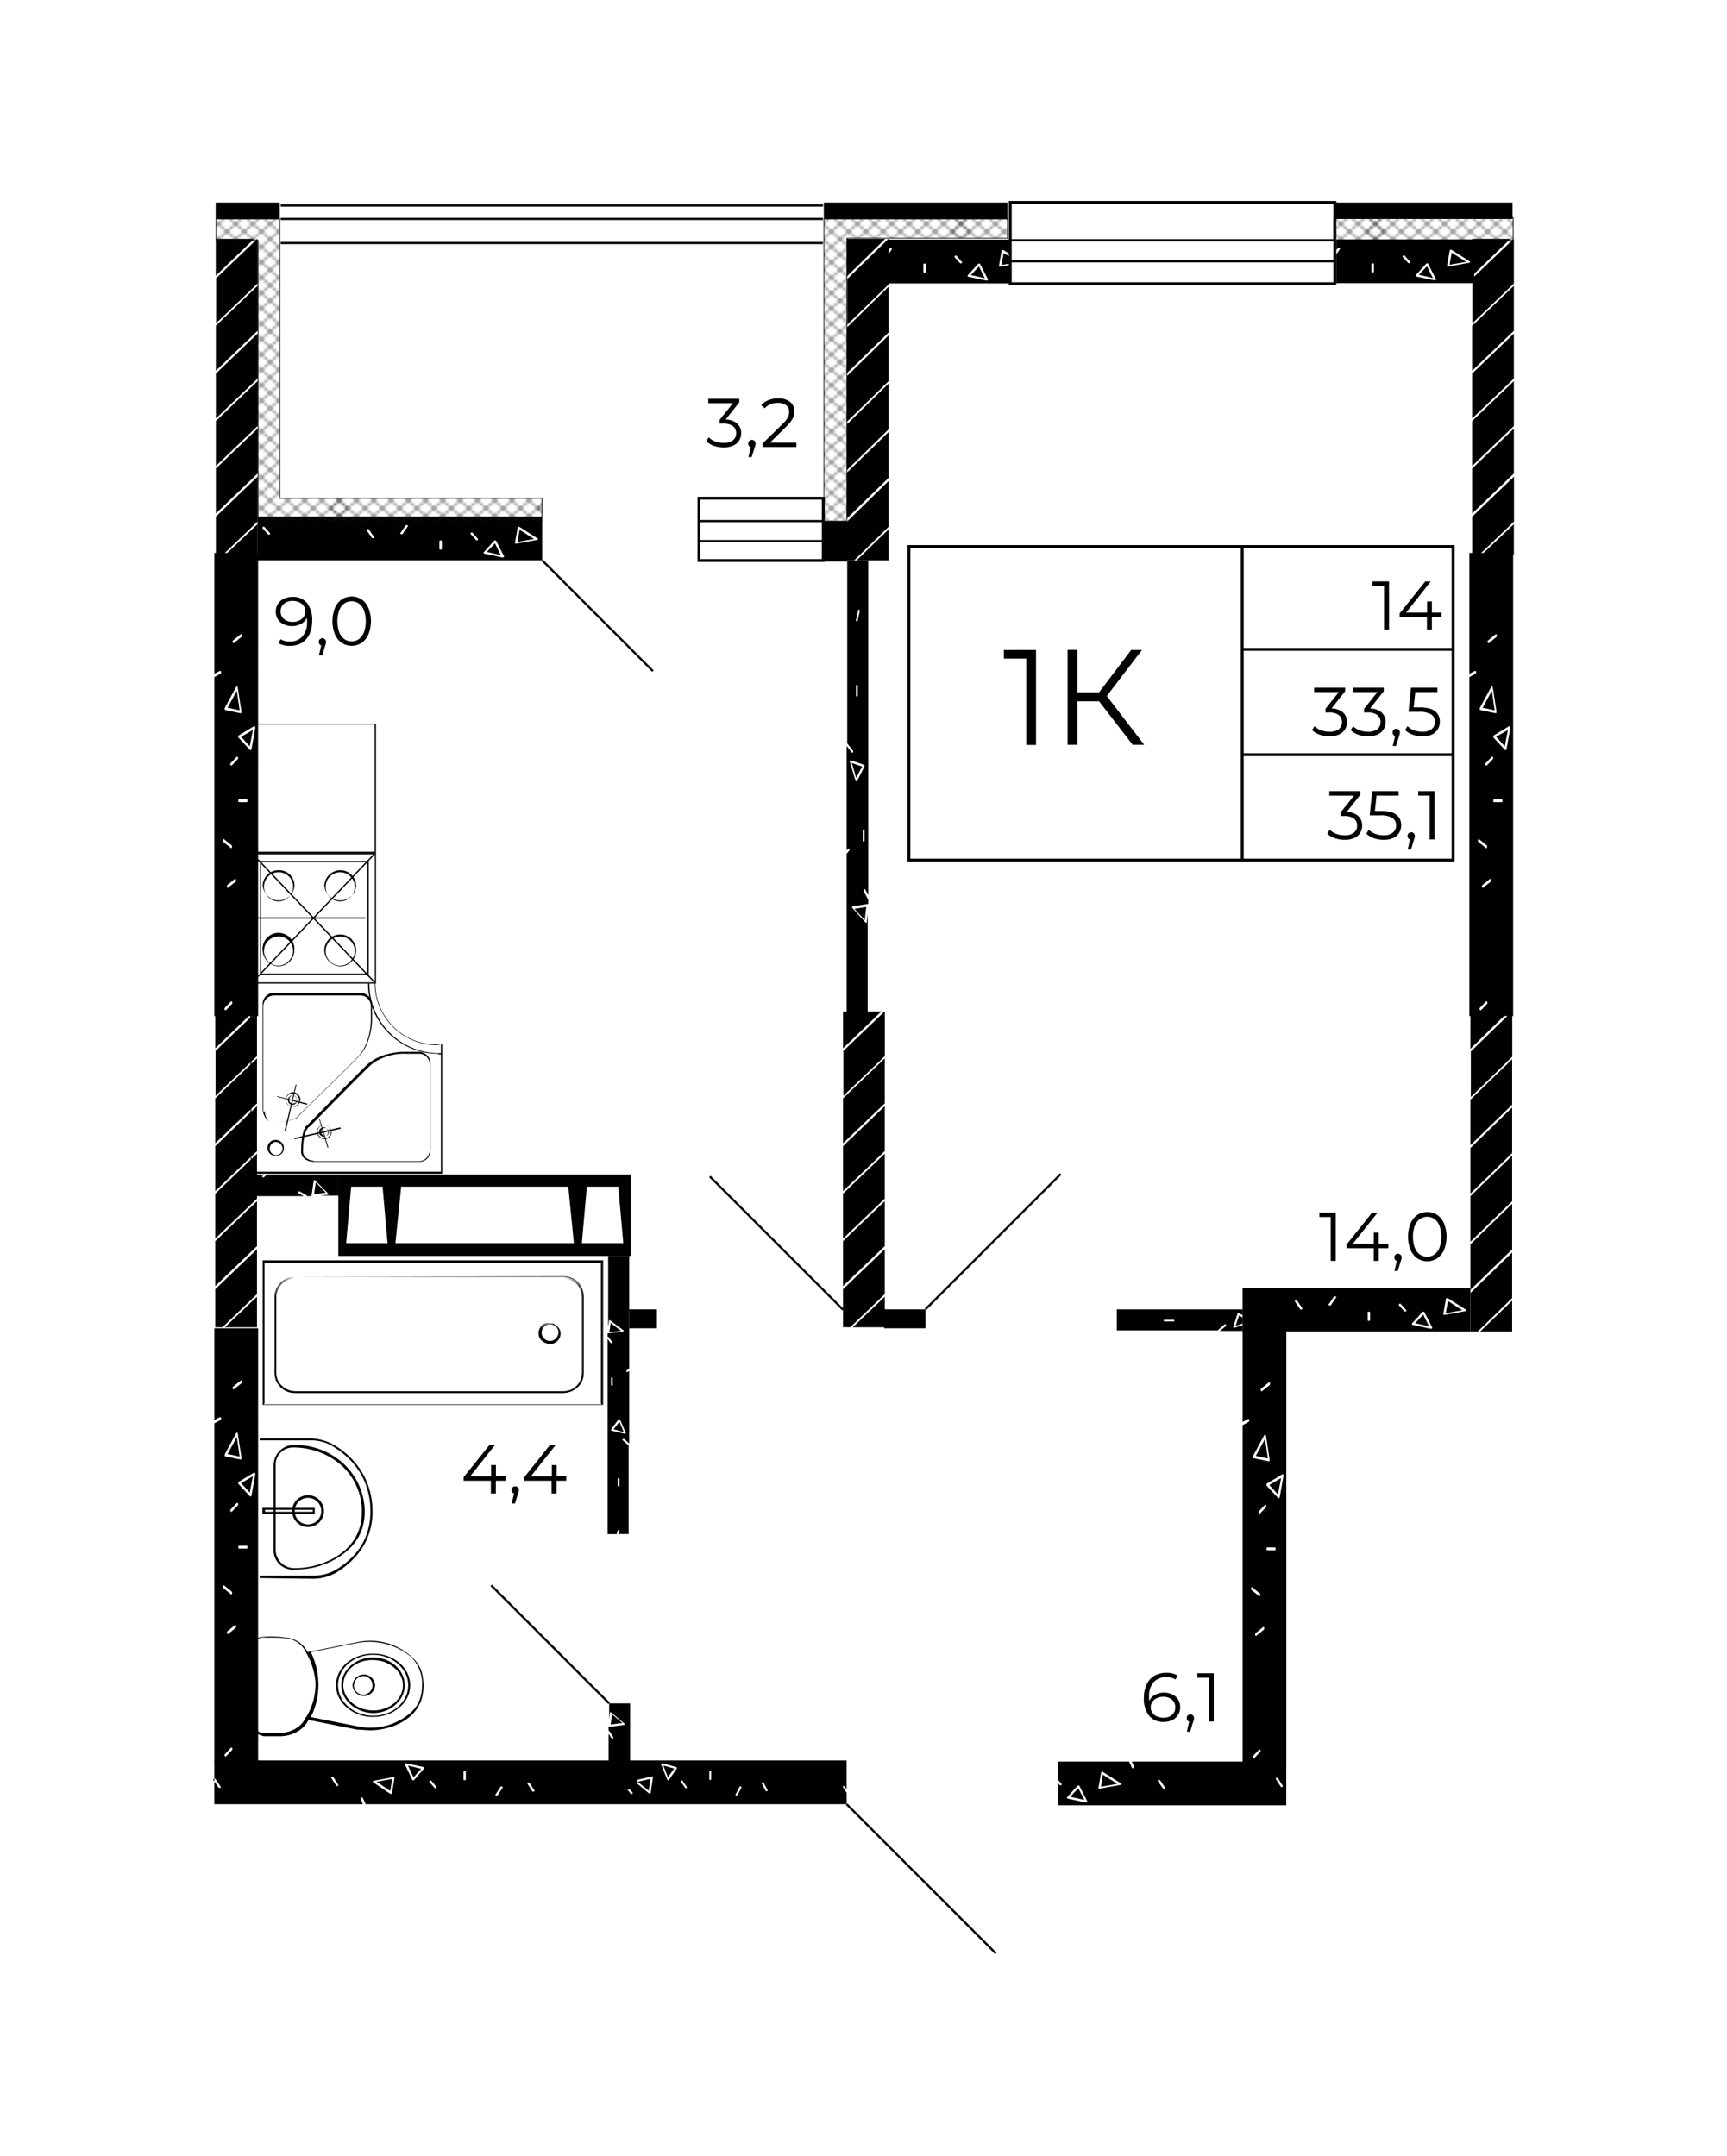 <svg id="Слой_1" data-name="Слой 1" xmlns="http://www.w3.org/2000/svg" xmlns:xlink="http://www.w3.org/1999/xlink" viewBox="0 0 600 749"><defs><style>.cls-1,.cls-2,.cls-5,.cls-6{fill:none;}.cls-2{stroke:#1e1e1c;stroke-linecap:square;stroke-linejoin:bevel;stroke-width:0.3px;}.cls-3{fill:#010101;}.cls-4,.cls-5,.cls-6{stroke:#010101;stroke-miterlimit:10;}.cls-4{stroke-width:0.25px;fill:url(#Diamond);}.cls-6{stroke-width:0.75px;}</style><pattern id="Diamond" data-name="Diamond" width="72" height="72" patternTransform="translate(-98.17 179.22) scale(1 0.89)" patternUnits="userSpaceOnUse" viewBox="0 0 72 72"><rect class="cls-1" width="72" height="72"/><line class="cls-2" x1="72" y1="72" x2="144" y2="144"/><line class="cls-2" x1="144" y1="72" x2="72" y2="144"/><line class="cls-2" x1="138" y1="72" x2="69" y2="141"/><line class="cls-2" x1="132" y1="72" x2="68.99" y2="135.01"/><line class="cls-2" x1="126" y1="72" x2="68.99" y2="129.01"/><line class="cls-2" x1="120" y1="72" x2="68.99" y2="123.01"/><line class="cls-2" x1="114" y1="72" x2="68.98" y2="117.02"/><line class="cls-2" x1="108" y1="72" x2="68.98" y2="111.02"/><line class="cls-2" x1="102" y1="72" x2="68.98" y2="105.03"/><line class="cls-2" x1="96" y1="72" x2="68.97" y2="99.03"/><line class="cls-2" x1="90" y1="72" x2="68.97" y2="93.03"/><line class="cls-2" x1="84" y1="72" x2="68.96" y2="87.04"/><line class="cls-2" x1="78" y1="72" x2="68.96" y2="81.04"/><line class="cls-2" x1="72" y1="72" x2="68.96" y2="75.04"/><line class="cls-2" y1="72" x2="72" y2="144"/><line class="cls-2" x1="6" y1="72" x2="75" y2="141"/><line class="cls-2" x1="12" y1="72" x2="75" y2="135.01"/><line class="cls-2" x1="18" y1="72" x2="75.01" y2="129.01"/><line class="cls-2" x1="24" y1="72" x2="75.01" y2="123.01"/><line class="cls-2" x1="30" y1="72" x2="75.02" y2="117.02"/><line class="cls-2" x1="36" y1="72" x2="75.02" y2="111.02"/><line class="cls-2" x1="42" y1="72" x2="75.02" y2="105.03"/><line class="cls-2" x1="48" y1="72" x2="75.03" y2="99.03"/><line class="cls-2" x1="54" y1="72" x2="75.03" y2="93.03"/><line class="cls-2" x1="60" y1="72" x2="75.03" y2="87.04"/><line class="cls-2" x1="66" y1="72" x2="75.04" y2="81.04"/><line class="cls-2" x1="72" y1="72" x2="75.04" y2="75.04"/><line class="cls-2" x1="72" y1="72" y2="144"/><line class="cls-2" x1="66" y1="72" x2="-3" y2="141"/><line class="cls-2" x1="60" y1="72" x2="-3.01" y2="135.01"/><line class="cls-2" x1="54" y1="72" x2="-3.01" y2="129.01"/><line class="cls-2" x1="48" y1="72" x2="-3.01" y2="123.01"/><line class="cls-2" x1="42" y1="72" x2="-3.02" y2="117.02"/><line class="cls-2" x1="36" y1="72" x2="-3.02" y2="111.02"/><line class="cls-2" x1="30" y1="72" x2="-3.02" y2="105.03"/><line class="cls-2" x1="24" y1="72" x2="-3.03" y2="99.03"/><line class="cls-2" x1="18" y1="72" x2="-3.03" y2="93.03"/><line class="cls-2" x1="12" y1="72" x2="-3.04" y2="87.04"/><line class="cls-2" x1="6" y1="72" x2="-3.04" y2="81.04"/><line class="cls-2" y1="72" x2="-3.04" y2="75.04"/><line class="cls-2" x1="-72" y1="72" y2="144"/><line class="cls-2" x1="-66" y1="72" x2="3" y2="141"/><line class="cls-2" x1="-60" y1="72" x2="3" y2="135.01"/><line class="cls-2" x1="-54" y1="72" x2="3.01" y2="129.01"/><line class="cls-2" x1="-48" y1="72" x2="3.01" y2="123.01"/><line class="cls-2" x1="-42" y1="72" x2="3.02" y2="117.02"/><line class="cls-2" x1="-36" y1="72" x2="3.02" y2="111.02"/><line class="cls-2" x1="-30" y1="72" x2="3.02" y2="105.03"/><line class="cls-2" x1="-24" y1="72" x2="3.03" y2="99.03"/><line class="cls-2" x1="-18" y1="72" x2="3.03" y2="93.03"/><line class="cls-2" x1="-12" y1="72" x2="3.03" y2="87.04"/><line class="cls-2" x1="-6" y1="72" x2="3.04" y2="81.04"/><line class="cls-2" y1="72" x2="3.04" y2="75.04"/><line class="cls-2" y1="72" x2="-72" y2="144"/><line class="cls-2" x1="72" x2="144" y2="72"/><line class="cls-2" x1="69" y1="3" x2="138" y2="72"/><line class="cls-2" x1="68.99" y1="9" x2="132" y2="72"/><line class="cls-2" x1="68.99" y1="14.99" x2="126" y2="72"/><line class="cls-2" x1="68.99" y1="20.99" x2="120" y2="72"/><line class="cls-2" x1="68.98" y1="26.98" x2="114" y2="72"/><line class="cls-2" x1="68.98" y1="32.98" x2="108" y2="72"/><line class="cls-2" x1="68.98" y1="38.98" x2="102" y2="72"/><line class="cls-2" x1="68.97" y1="44.97" x2="96" y2="72"/><line class="cls-2" x1="68.97" y1="50.97" x2="90" y2="72"/><line class="cls-2" x1="68.96" y1="56.96" x2="84" y2="72"/><line class="cls-2" x1="68.96" y1="62.96" x2="78" y2="72"/><line class="cls-2" x1="68.96" y1="68.96" x2="72" y2="72"/><line class="cls-2" x1="144" x2="72" y2="72"/><line class="cls-2" x1="138" x2="69" y2="69"/><line class="cls-2" x1="132" x2="68.99" y2="63.01"/><line class="cls-2" x1="126" x2="68.99" y2="57.01"/><line class="cls-2" x1="120" x2="68.99" y2="51.01"/><line class="cls-2" x1="114" x2="68.98" y2="45.02"/><line class="cls-2" x1="108" x2="68.98" y2="39.02"/><line class="cls-2" x1="102" x2="68.98" y2="33.03"/><line class="cls-2" x1="96" x2="68.97" y2="27.03"/><line class="cls-2" x1="90" x2="68.97" y2="21.03"/><line class="cls-2" x1="84" x2="68.96" y2="15.04"/><line class="cls-2" x1="78" x2="68.96" y2="9.04"/><line class="cls-2" x1="72" x2="68.96" y2="3.04"/><line class="cls-2" x2="72" y2="72"/><line class="cls-2" x1="-3" y1="3" x2="66" y2="72"/><line class="cls-2" x1="-3.01" y1="9" x2="60" y2="72"/><line class="cls-2" x1="-3.01" y1="14.99" x2="54" y2="72"/><line class="cls-2" x1="-3.01" y1="20.99" x2="48" y2="72"/><line class="cls-2" x1="-3.02" y1="26.98" x2="42" y2="72"/><line class="cls-2" x1="-3.02" y1="32.98" x2="36" y2="72"/><line class="cls-2" x1="-3.02" y1="38.98" x2="30" y2="72"/><line class="cls-2" x1="-3.03" y1="44.97" x2="24" y2="72"/><line class="cls-2" x1="-3.03" y1="50.97" x2="18" y2="72"/><line class="cls-2" x1="-3.04" y1="56.96" x2="12" y2="72"/><line class="cls-2" x1="-3.04" y1="62.96" x2="6" y2="72"/><line class="cls-2" x1="-3.04" y1="68.96" y2="72"/><line class="cls-2" x1="6" x2="75" y2="69"/><line class="cls-2" x1="12" x2="75" y2="63.01"/><line class="cls-2" x1="18" x2="75.01" y2="57.01"/><line class="cls-2" x1="24" x2="75.01" y2="51.01"/><line class="cls-2" x1="30" x2="75.02" y2="45.02"/><line class="cls-2" x1="36" x2="75.02" y2="39.02"/><line class="cls-2" x1="42" x2="75.02" y2="33.03"/><line class="cls-2" x1="48" x2="75.03" y2="27.03"/><line class="cls-2" x1="54" x2="75.03" y2="21.03"/><line class="cls-2" x1="60" x2="75.03" y2="15.04"/><line class="cls-2" x1="66" x2="75.04" y2="9.04"/><line class="cls-2" x1="72" x2="75.04" y2="3.04"/><line class="cls-2" x1="72" y2="72"/><line class="cls-2" x1="66" x2="-3" y2="69"/><line class="cls-2" x1="60" x2="-3.01" y2="63.01"/><line class="cls-2" x1="54" x2="-3.01" y2="57.01"/><line class="cls-2" x1="48" x2="-3.01" y2="51.01"/><line class="cls-2" x1="42" x2="-3.02" y2="45.02"/><line class="cls-2" x1="36" x2="-3.02" y2="39.02"/><line class="cls-2" x1="30" x2="-3.02" y2="33.03"/><line class="cls-2" x1="24" x2="-3.03" y2="27.03"/><line class="cls-2" x1="18" x2="-3.03" y2="21.03"/><line class="cls-2" x1="12" x2="-3.04" y2="15.04"/><line class="cls-2" x1="6" x2="-3.04" y2="9.04"/><line class="cls-2" x2="-3.04" y2="3.04"/><line class="cls-2" x1="75" y1="3" x2="6" y2="72"/><line class="cls-2" x1="75" y1="9" x2="12" y2="72"/><line class="cls-2" x1="75.01" y1="14.99" x2="18" y2="72"/><line class="cls-2" x1="75.01" y1="20.99" x2="24" y2="72"/><line class="cls-2" x1="75.02" y1="26.98" x2="30" y2="72"/><line class="cls-2" x1="75.02" y1="32.98" x2="36" y2="72"/><line class="cls-2" x1="75.02" y1="38.98" x2="42" y2="72"/><line class="cls-2" x1="75.03" y1="44.97" x2="48" y2="72"/><line class="cls-2" x1="75.03" y1="50.97" x2="54" y2="72"/><line class="cls-2" x1="75.03" y1="56.96" x2="60" y2="72"/><line class="cls-2" x1="75.04" y1="62.96" x2="66" y2="72"/><line class="cls-2" x1="75.04" y1="68.96" x2="72" y2="72"/><line class="cls-2" x1="-72" y2="72"/><line class="cls-2" x1="-66" x2="3" y2="69"/><line class="cls-2" x1="-60" x2="3" y2="63.01"/><line class="cls-2" x1="-54" x2="3.01" y2="57.01"/><line class="cls-2" x1="-48" x2="3.01" y2="51.01"/><line class="cls-2" x1="-42" x2="3.02" y2="45.02"/><line class="cls-2" x1="-36" x2="3.02" y2="39.02"/><line class="cls-2" x1="-30" x2="3.02" y2="33.03"/><line class="cls-2" x1="-24" x2="3.03" y2="27.03"/><line class="cls-2" x1="-18" x2="3.03" y2="21.03"/><line class="cls-2" x1="-12" x2="3.03" y2="15.04"/><line class="cls-2" x1="-6" x2="3.04" y2="9.04"/><line class="cls-2" x2="3.04" y2="3.04"/><line class="cls-2" x2="-72" y2="72"/><line class="cls-2" x1="3" y1="3" x2="-66" y2="72"/><line class="cls-2" x1="3" y1="9" x2="-60" y2="72"/><line class="cls-2" x1="3.01" y1="14.99" x2="-54" y2="72"/><line class="cls-2" x1="3.01" y1="20.99" x2="-48" y2="72"/><line class="cls-2" x1="3.02" y1="26.98" x2="-42" y2="72"/><line class="cls-2" x1="3.02" y1="32.98" x2="-36" y2="72"/><line class="cls-2" x1="3.02" y1="38.98" x2="-30" y2="72"/><line class="cls-2" x1="3.03" y1="44.97" x2="-24" y2="72"/><line class="cls-2" x1="3.03" y1="50.97" x2="-18" y2="72"/><line class="cls-2" x1="3.03" y1="56.96" x2="-12" y2="72"/><line class="cls-2" x1="3.04" y1="62.96" x2="-6" y2="72"/><line class="cls-2" x1="3.04" y1="68.96" y2="72"/><line class="cls-2" x1="72" y1="-72" x2="144"/><line class="cls-2" x1="69" y1="-69" x2="138"/><line class="cls-2" x1="68.99" y1="-63" x2="132"/><line class="cls-2" x1="68.99" y1="-57.01" x2="126"/><line class="cls-2" x1="68.99" y1="-51.01" x2="120"/><line class="cls-2" x1="68.98" y1="-45.02" x2="114"/><line class="cls-2" x1="68.98" y1="-39.02" x2="108"/><line class="cls-2" x1="68.98" y1="-33.02" x2="102"/><line class="cls-2" x1="68.97" y1="-27.03" x2="96"/><line class="cls-2" x1="68.97" y1="-21.03" x2="90"/><line class="cls-2" x1="68.96" y1="-15.04" x2="84"/><line class="cls-2" x1="68.96" y1="-9.04" x2="78"/><line class="cls-2" x1="68.96" y1="-3.04" x2="72"/><line class="cls-2" x1="144" y1="-72" x2="72"/><line class="cls-2" y1="-72" x2="72"/><line class="cls-2" x1="-3" y1="-69" x2="66"/><line class="cls-2" x1="-3.01" y1="-63" x2="60"/><line class="cls-2" x1="-3.01" y1="-57.01" x2="54"/><line class="cls-2" x1="-3.01" y1="-51.01" x2="48"/><line class="cls-2" x1="-3.02" y1="-45.02" x2="42"/><line class="cls-2" x1="-3.02" y1="-39.02" x2="36"/><line class="cls-2" x1="-3.02" y1="-33.02" x2="30"/><line class="cls-2" x1="-3.03" y1="-27.03" x2="24"/><line class="cls-2" x1="-3.03" y1="-21.03" x2="18"/><line class="cls-2" x1="-3.04" y1="-15.04" x2="12"/><line class="cls-2" x1="-3.04" y1="-9.04" x2="6"/><line class="cls-2" x1="-3.04" y1="-3.04"/><line class="cls-2" x1="72" y1="-72"/><line class="cls-2" x1="75" y1="-69" x2="6"/><line class="cls-2" x1="75" y1="-63" x2="12"/><line class="cls-2" x1="75.01" y1="-57.01" x2="18"/><line class="cls-2" x1="75.01" y1="-51.01" x2="24"/><line class="cls-2" x1="75.02" y1="-45.02" x2="30"/><line class="cls-2" x1="75.02" y1="-39.02" x2="36"/><line class="cls-2" x1="75.02" y1="-33.02" x2="42"/><line class="cls-2" x1="75.03" y1="-27.03" x2="48"/><line class="cls-2" x1="75.03" y1="-21.03" x2="54"/><line class="cls-2" x1="75.03" y1="-15.04" x2="60"/><line class="cls-2" x1="75.04" y1="-9.04" x2="66"/><line class="cls-2" x1="75.04" y1="-3.04" x2="72"/><line class="cls-2" x1="-72" y1="-72"/><line class="cls-2" y1="-72" x2="-72"/><line class="cls-2" x1="3" y1="-69" x2="-66"/><line class="cls-2" x1="3" y1="-63" x2="-60"/><line class="cls-2" x1="3.01" y1="-57.01" x2="-54"/><line class="cls-2" x1="3.01" y1="-51.01" x2="-48"/><line class="cls-2" x1="3.02" y1="-45.02" x2="-42"/><line class="cls-2" x1="3.02" y1="-39.02" x2="-36"/><line class="cls-2" x1="3.02" y1="-33.02" x2="-30"/><line class="cls-2" x1="3.03" y1="-27.03" x2="-24"/><line class="cls-2" x1="3.03" y1="-21.03" x2="-18"/><line class="cls-2" x1="3.03" y1="-15.04" x2="-12"/><line class="cls-2" x1="3.04" y1="-9.04" x2="-6"/><line class="cls-2" x1="3.04" y1="-3.04"/></pattern></defs><path class="cls-3" d="M292.88,381.52v15.7l14.3-13.7c.1-.1.1-.1.2-.1v-15.7l-14.3,13.7C293,381.52,293,381.52,292.88,381.52Z"/><path class="cls-3" d="M292.88,414.62v15.7l14.3-13.7c.1-.1.1-.1.2-.1v-15.7l-14.3,13.7C293,414.62,293,414.62,292.88,414.62Z"/><path class="cls-3" d="M292.88,431.12v15.7l14.3-13.7c.1-.1.1-.1.2-.1v-15.7L293.08,431C293,431.12,293,431.12,292.88,431.12Z"/><path class="cls-3" d="M292.88,398.12v15.7l14.3-13.7c.1-.1.1-.1.2-.1v-15.7L293.08,398C293,398,293,398.12,292.88,398.12Z"/><polygon class="cls-3" points="306.18 351.42 292.88 351.42 292.88 364.22 306.18 351.42"/><path class="cls-3" d="M307.38,434v15.7c-.1,0-.2,0-.2.1L295.4,461.11h-2.52V447.82c.1,0,.1,0,.2-.1Z"/><polygon class="cls-3" points="307.38 450.52 307.38 461.12 296.24 461.12 307.38 450.52"/><path class="cls-3" d="M307,351.72l-13.8,13.2c-.1.1-.1.1-.2.1v15.7l14.2-13.6c.1-.1.1-.1.2-.1v-15.5h-.3A.35.35,0,0,0,307,351.72Z"/><path class="cls-3" d="M74.78,381.52v15.7l14.3-13.7c.1-.1.1-.1.2-.1v-15.7L75,381.42C74.88,381.52,74.88,381.52,74.78,381.52Z"/><path class="cls-3" d="M74.78,414.62v15.7l14.3-13.7c.1-.1.1-.1.2-.1v-15.7L75,414.52C74.88,414.62,74.88,414.62,74.78,414.62Z"/><path class="cls-3" d="M74.78,431.12v15.7l14.3-13.7c.1-.1.1-.1.2-.1v-15.7L75,431C74.88,431.12,74.88,431.12,74.78,431.12Z"/><path class="cls-3" d="M74.78,398.12v15.7l14.3-13.7c.1-.1.1-.1.2-.1v-15.7L75,398C74.88,398,74.88,398.12,74.78,398.12Z"/><polygon class="cls-3" points="88.08 351.42 74.78 351.42 74.78 364.22 88.08 351.42"/><path class="cls-3" d="M89.28,434v15.7c-.1,0-.2,0-.2.1L77.3,461.11H74.78V447.82c.1,0,.1,0,.2-.1Z"/><polygon class="cls-3" points="89.28 450.52 89.28 461.12 78.14 461.12 89.28 450.52"/><path class="cls-3" d="M88.88,351.72l-13.8,13.2c-.1.1-.1.1-.2.1v15.7l14.2-13.6c.1-.1.1-.1.2-.1v-15.5H89A.35.35,0,0,0,88.88,351.72Z"/><path class="cls-3" d="M510.86,381.93v15.92L525.16,384c.1-.1.1-.1.2-.1V368l-14.3,13.88C511,381.93,511,381.93,510.86,381.93Z"/><path class="cls-3" d="M510.86,415.48V431.4l14.3-13.89c.1-.1.1-.1.2-.1V401.5l-14.3,13.88C511,415.48,511,415.48,510.86,415.48Z"/><path class="cls-3" d="M510.86,432.21v15.91l14.3-13.88c.1-.1.1-.1.2-.1V418.22l-14.3,13.89C511,432.21,511,432.21,510.86,432.21Z"/><path class="cls-3" d="M510.86,398.76v15.91l14.3-13.88c.1-.1.1-.1.2-.1V384.77l-14.3,13.89C511,398.66,511,398.76,510.86,398.76Z"/><polygon class="cls-3" points="524.15 351.42 510.86 351.42 510.86 364.4 524.15 351.42"/><path class="cls-3" d="M525.36,435.15v15.92c-.1,0-.2,0-.2.1l-11.78,11.44h-2.52V449.14c.1,0,.1,0,.2-.1Z"/><polygon class="cls-3" points="525.36 451.88 525.36 462.61 514.22 462.61 525.36 451.88"/><path class="cls-3" d="M525,351.73l-13.8,13.38c-.1.1-.1.1-.2.1v15.91l14.2-13.78c.1-.1.1-.1.2-.1V351.52h-.3A.39.39,0,0,0,525,351.73Z"/><path class="cls-3" d="M75,113.1v15.7l14.3-13.7c.1-.1.1-.1.2-.1V99.3L75.18,113C75.08,113.1,75.08,113.1,75,113.1Z"/><path class="cls-3" d="M75,146.2v15.7l14.3-13.7c.1-.1.1-.1.2-.1V132.4l-14.3,13.7C75.08,146.2,75.08,146.2,75,146.2Z"/><path class="cls-3" d="M75,162.7v15.7l14.3-13.7c.1-.1.1-.1.2-.1V148.9l-14.3,13.7C75.08,162.7,75.08,162.7,75,162.7Z"/><path class="cls-3" d="M75,129.7v15.7l14.3-13.7c.1-.1.1-.1.2-.1V115.9l-14.3,13.7C75.08,129.6,75.08,129.7,75,129.7Z"/><polygon class="cls-3" points="88.28 83 74.97 83 74.97 95.8 88.28 83"/><path class="cls-3" d="M89.48,165.6v15.7c-.1,0-.2,0-.2.1L77.5,192.69H75V179.4c.1,0,.1,0,.2-.1Z"/><polygon class="cls-3" points="89.47 182.1 89.47 192.69 78.33 192.69 89.47 182.1"/><path class="cls-3" d="M89.08,83.3,75.28,96.5c-.1.1-.1.1-.2.1v15.7l14.2-13.6c.1-.1.1-.1.2-.1V83.1h-.3A.35.35,0,0,0,89.08,83.3Z"/><path class="cls-3" d="M511.46,113.1v15.7l14.3-13.7c.1-.1.1-.1.2-.1V99.3L511.66,113C511.56,113.1,511.56,113.1,511.46,113.1Z"/><path class="cls-3" d="M511.46,146.2v15.7l14.3-13.7c.1-.1.1-.1.2-.1V132.4l-14.3,13.7C511.56,146.2,511.56,146.2,511.46,146.2Z"/><path class="cls-3" d="M511.46,162.7v15.7l14.3-13.7c.1-.1.1-.1.2-.1V148.9l-14.3,13.7C511.56,162.7,511.56,162.7,511.46,162.7Z"/><path class="cls-3" d="M511.46,129.7v15.7l14.3-13.7c.1-.1.1-.1.2-.1V115.9l-14.3,13.7C511.56,129.6,511.56,129.7,511.46,129.7Z"/><polygon class="cls-3" points="524.75 83 511.45 83 511.45 95.8 524.75 83"/><path class="cls-3" d="M526,165.6v15.7c-.1,0-.2,0-.2.1L514,192.69h-2.52V179.4c.1,0,.1,0,.2-.1Z"/><polygon class="cls-3" points="525.96 182.1 525.96 192.69 514.82 192.69 525.96 182.1"/><path class="cls-3" d="M525.56,83.3l-13.8,13.2c-.1.1-.1.1-.2.1v15.7l14.2-13.6c.1-.1.1-.1.2-.1V83.1h-.3A.35.35,0,0,0,525.56,83.3Z"/><path class="cls-3" d="M294.23,113.64v16l14.3-13.95c.1-.1.1-.1.2-.1v-16l-14.3,14C294.33,113.64,294.33,113.64,294.23,113.64Z"/><path class="cls-3" d="M294.23,147.34v16l14.3-14c.1-.1.1-.1.2-.1v-16l-14.3,14C294.33,147.34,294.33,147.34,294.23,147.34Z"/><path class="cls-3" d="M294.23,164.14v16l14.3-13.95c.1-.1.1-.1.2-.1v-16L294.43,164C294.33,164.14,294.33,164.14,294.23,164.14Z"/><path class="cls-3" d="M294.23,130.54v16l14.3-13.95c.1-.1.1-.1.2-.1v-16l-14.3,14C294.33,130.44,294.33,130.54,294.23,130.54Z"/><polygon class="cls-3" points="307.53 83 294.23 83 294.23 96.03 307.53 83"/><path class="cls-3" d="M308.73,167.1v16c-.1,0-.2,0-.2.1l-11.78,11.5h-2.52V181.15c.1,0,.1,0,.2-.1Z"/><polygon class="cls-3" points="308.73 183.9 308.73 194.68 297.59 194.68 308.73 183.9"/><path class="cls-3" d="M308.33,83.3l-13.8,13.44c-.1.1-.1.1-.2.1v16L308.53,99c.1-.1.1-.1.2-.1V83.1h-.3A.35.35,0,0,0,308.33,83.3Z"/><polygon class="cls-3" points="215.19 493.9 213.19 496.58 216.69 497.51 215.19 493.9"/><polygon class="cls-3" points="211.69 462.78 215.79 462.4 212.19 459.63 211.69 462.78"/><path class="cls-3" d="M218.39,475.53c.1-.07.1-.07.2-.07V436.35h-7.3v24.59l.3-2.07v-.15s.1,0,.1-.08h.1s.1,0,.1.08h.1l4.6,3.45v.07l.1.08v.08c0,.07,0,.07-.1.15a.38.38,0,0,1-.2.08l-5.3.61v1.15a.43.43,0,0,1,.3.08l1.3,1.77c.1.15.1.3-.1.39s-.4.08-.5-.09l-1-1.38V533h3.14l.36-1.19c0-.15.2-.24.4-.24s.3.24.2.39l-.33,1h3.53V502.27h.2c-.1,0-.2,0-.2-.08l-2-1.77a.24.24,0,0,1-.1-.23.23.23,0,0,1,.1-.22.54.54,0,0,1,.5,0l1.7,1.53V476.23l-.4.39a.61.61,0,0,1-.5,0,.28.28,0,0,1-.1-.24.24.24,0,0,1,.1-.23Zm-6.1,3.31a.3.3,0,1,1,.6,0v2.3a.3.3,0,1,1-.6,0Zm2.9,37.26a.3.3,0,0,1-.6,0v-2.3a.3.3,0,1,1,.6,0Zm2.2-18.13s0,.07-.1.07l-.1.08H217l-4.5-1.07c-.2-.08-.2-.16-.2-.31v-.16l2.6-3.45c0-.08.1-.08.1-.08h.2s0,.08.1.08.1,0,.1.07l2,4.62Z"/><polygon class="cls-3" points="297.44 270.23 299.54 266.34 295.94 265.07 297.44 270.23"/><polygon class="cls-3" points="300.94 315.08 296.84 315.76 300.44 319.65 300.94 315.08"/><path class="cls-3" d="M294.14,258.17c.1,0,.2,0,.2.1l2,2.52a.37.37,0,0,1,.1.3.36.36,0,0,1-.1.29c-.1.19-.3.19-.5,0l-1.7-2.24v36.39l.4-.59c.1-.19.3-.19.5,0a.36.36,0,0,1,.1.29.37.37,0,0,1-.1.3l-.7.87c-.1.1-.1.1-.2.1v56.42h7.3V317.41l-.3,2.92v.2h0l-.1.09h-.1s-.1,0-.1-.09h-.1l-4.6-5.06v-.1l-.1-.1h0v-.09c0-.1,0-.2.1-.2h0c0-.1.1-.1.2-.1l5.3-.87h0v-1.75c-.1,0-.2,0-.3-.2l-1.3-2.53c-.1-.19-.1-.48.1-.58s.4-.1.5.1l1,1.94V194.74h-7.3v63.43Zm6.2,30.55V292c0,.2-.1.39-.3.39s-.3-.19-.3-.39v-3.3c0-.2.1-.39.3-.39S300.34,288.42,300.34,288.72Zm-.2-23h0a.38.38,0,0,1,.2.39v.09h0v.1l-2.6,5.06a.1.1,0,0,1-.1.1h-.2a.1.1,0,0,0-.1-.1l-.1-.1-2-6.71v-.2h0a.09.09,0,0,1,.1-.09l.1-.1h.2ZM298,238.32v3.31c0,.19-.1.39-.3.39s-.3-.2-.3-.39v-3.31c0-.19.1-.39.3-.39S298,238,298,238.32Zm.7-26.07h0l-.7,3.31c0,.19-.2.39-.4.29a.35.35,0,0,1-.2-.49l.7-3.21c0-.19.2-.39.4-.29S298.74,212.06,298.74,212.25Z"/><polygon class="cls-3" points="429.31 460.61 430.48 457.01 431.69 457.72 431.69 459.86 429.31 460.61"/><path class="cls-3" d="M429.94,456.41a.34.34,0,0,1,.35-.2h.19l1.21.68v-2H388v7.3h34.93v.2c0-.1,0-.2.1-.2l2.33-2a.3.3,0,0,1,.26-.1.29.29,0,0,1,.27.1c.18.1.18.3,0,.5l-2.06,1.7h7.85v-2l-2.83.91h-.17a.1.1,0,0,1-.1-.1l-.09-.1v-.2Zm-22.22,2.7h-3.05a.31.31,0,0,1-.35-.3c0-.2.08-.3.35-.3h3.05a.3.3,0,1,1,0,.6Z"/><polygon class="cls-3" points="109.12 414.87 109.73 410.77 113.19 414.37 109.12 414.87"/><path class="cls-3" d="M92.5,408.27c.09-.1.09-.1.09-.2h25v7.3H111.2l2.6-.3H114l.09-.1v-.1s0-.1-.09-.1v-.1l-4.5-4.6h-.09l-.09-.1h-.08c-.09,0-.18,0-.18.1s-.08.1-.08.2l-.78,5.3h-1.56a.29.29,0,0,0-.17-.3l-2.25-1.3c-.18-.1-.44-.1-.52.1s-.09.4.08.5l1.73,1H83.27v-7.5h8.45l-.52.4c-.17.1-.17.3,0,.5a.39.39,0,0,0,.52,0Zm-6.84,5.4a.32.32,0,0,0-.35.3c0,.2.09.3.35.3H88.6a.3.3,0,1,0,0-.6Z"/><polygon class="cls-3" points="212.15 599.14 216.25 598.61 212.65 595.59 212.15 599.14"/><path class="cls-3" d="M218.74,613.65c.1-.08.1-.08.2-.08V591.79h-7.3v5.53l.3-2.27v-.15l.1-.07h.1s.1,0,.1.07h.1l4.6,3.93v.08l.1.08v.07c0,.08,0,.16-.1.16s-.1.07-.2.07l-5.3.68v1.36a.3.3,0,0,1,.3.15l1.3,2c.1.16.1.39-.1.46s-.4.08-.5-.07l-1-1.51v19.39h7.5v-7.38l-.4.45c-.1.15-.3.15-.5,0a.22.22,0,0,1-.1-.22.24.24,0,0,1,.1-.23Zm-5.4,6a.3.3,0,0,1-.3.31c-.2,0-.3-.08-.3-.31v-2.57a.3.3,0,1,1,.6,0Z"/><polygon class="cls-3" points="83.27 246.79 82.27 239.99 79.07 245.89 83.27 246.79"/><polygon class="cls-3" points="83.77 255.99 86.77 259.29 87.87 253.59 83.77 255.99"/><path class="cls-3" d="M74.48,192.09v42l1.9-1c.19-.1.39.1.39.3a.56.56,0,0,1-.2.7l-2,1.1h-.09V353h15.2V192.09Zm6.5,30.4,2.59-2.1c.2-.1.41,0,.41.2a.79.79,0,0,1-.1.7l-2.61,2.1-.09.1c-.11,0-.2-.1-.3-.3A.46.46,0,0,1,81,222.49Zm-2.91,23.8V246l4-7.4s.11,0,.11-.1,0-.1.09-.1h.11a.1.1,0,0,1,.1.1v.1l.09.1,1.31,8.5v.4c0,.1-.11.1-.11.1s0,.1-.09.1h-.11l-5.3-1.1-.09-.1s-.11,0-.11-.1Zm-.59,45.5c.09-.3.29-.4.4-.2l2.6,2.1c.2.1.2.4.09.7s-.19.3-.3.3a.09.09,0,0,1-.09-.1l-2.61-2.1A.86.86,0,0,1,77.48,291.79Zm3.09,57-2,2.1c-.09.1-.09.1-.19.1s-.2-.1-.31-.2-.09-.6.11-.7l2-2.1c.2-.2.39-.1.5.1A.64.64,0,0,1,80.57,348.79Zm1.31-42.5-2.61,2.1-.09.1c-.11,0-.2-.1-.3-.3a.73.73,0,0,1,.1-.7l2.59-2.1c.2-.1.41,0,.41.2S82.07,306.19,81.88,306.29Zm.69-42.5-2,2.1c-.09.1-.09.1-.19.1s-.2-.1-.31-.2-.09-.6.11-.7l2-2.1c.2-.2.39-.1.5.1A.64.64,0,0,1,82.57,263.79Zm3.11,14.9H83.07c-.19,0-.3-.2-.3-.5s.11-.5.3-.5h2.61c.2,0,.3.2.3.5S85.88,278.69,85.68,278.69Zm3-25.9v.2l-1.3,7.3c-.11.3-.2.3-.31.3h-.19l-4-4.3c0-.1-.11-.1-.11-.2v-.4l.11-.1a.1.1,0,0,1,.1-.1l5.29-3.2h.21l.09.1c0,.1.11.1.11.2Z"/><polygon class="cls-3" points="519.3 246.79 518.3 239.99 515.1 245.89 519.3 246.79"/><polygon class="cls-3" points="519.8 255.99 522.8 259.29 523.9 253.59 519.8 255.99"/><path class="cls-3" d="M510.51,192.09v42l1.9-1c.2-.1.4.1.4.3a.57.57,0,0,1-.2.7l-2,1.1h-.1V353h15.2V192.09Zm6.5,30.4,2.6-2.1c.2-.1.4,0,.4.2a.76.76,0,0,1-.1.7l-2.6,2.1-.1.1q-.15,0-.3-.3A.47.47,0,0,1,517,222.49Zm-2.9,23.8V246l4-7.4a.1.1,0,0,0,.1-.1.1.1,0,0,1,.1-.1h.1a.1.1,0,0,1,.1.1v.1l.1.1,1.3,8.5v.4a248791080957.92,248791080957.92,0,0,0-.2.2h-.1l-5.3-1.1-.1-.1a.1.1,0,0,1-.1-.1Zm-.6,45.5c.1-.3.3-.4.4-.2l2.6,2.1c.2.1.2.4.1.7s-.2.3-.3.3a.1.1,0,0,1-.1-.1l-2.6-2.1A.82.82,0,0,1,513.51,291.79Zm3.1,57-2,2.1c-.1.1-.1.1-.2.1s-.2-.1-.3-.2-.1-.6.1-.7l2-2.1c.2-.2.4-.1.5.1A.62.62,0,0,1,516.61,348.79Zm1.3-42.5-2.6,2.1-.1.1q-.15,0-.3-.3a.76.76,0,0,1,.1-.7l2.6-2.1c.2-.1.4,0,.4.2S518.11,306.19,517.91,306.29Zm.7-42.5-2,2.1c-.1.1-.1.1-.2.1s-.2-.1-.3-.2-.1-.6.1-.7l2-2.1c.2-.2.4-.1.5.1A.62.62,0,0,1,518.61,263.79Zm3.1,14.9h-2.6c-.2,0-.3-.2-.3-.5s.1-.5.3-.5h2.6c.2,0,.3.2.3.5S521.91,278.69,521.71,278.69Zm3-25.9v.2l-1.3,7.3c-.1.3-.2.3-.3.3h-.2l-4-4.3c0-.1-.1-.1-.1-.2v-.4l.1-.1a.1.1,0,0,1,.1-.1l5.3-3.2h.2l.1.1c0,.1.1.1.1.2Z"/><polygon class="cls-3" points="179.78 188.26 185.56 187.26 180.54 184.06 179.78 188.26"/><polygon class="cls-3" points="171.95 188.76 169.15 191.76 173.99 192.86 171.95 188.76"/><path class="cls-3" d="M89.48,179.46v15.2h98.88v-15.2Zm4.16,6.2a.47.47,0,0,1-.6-.1l-1.78-2c-.09-.1-.09-.1-.09-.2s.09-.2.16-.3.52-.1.61.1l1.79,2A.31.31,0,0,1,93.64,185.66Zm36.14,1.3c-.17,0-.51.1-.59-.1l-1.79-2.6-.09-.1c0-.1.09-.2.25-.3a.59.59,0,0,1,.61.1l1.78,2.6C130,186.76,130,187,129.78,187Zm11.91-4.1-1.79,2.6c-.09.2-.34.2-.59.1s-.26-.2-.26-.3,0-.1.09-.1l1.78-2.6a.62.62,0,0,1,.6-.1C141.77,182.56,141.86,182.76,141.69,182.86Zm11.82,7.8c0,.2-.18.3-.43.3s-.42-.1-.42-.3v-2.6c0-.2.17-.3.42-.3s.43.1.43.3Zm12.41-3a.46.46,0,0,1-.59-.1l-1.79-2c-.08-.1-.08-.1-.08-.2a.52.52,0,0,1,.17-.3c.17-.1.51-.1.59.1l1.79,2A.31.31,0,0,1,165.92,187.66Zm9.19,5.8-.09.1c-.08,0-.08.1-.17.1h-.34l-6.21-1.3c-.25-.1-.25-.2-.25-.3v-.2l3.65-4c.09,0,.09-.1.18-.1h.34l.08.1a.09.09,0,0,1,.09.1l2.72,5.3Zm11.82-6.1a.1.1,0,0,1-.1.1h-.07l-.09.1-7.23,1.3h-.34c-.08,0-.08-.1-.08-.1a.09.09,0,0,1-.09-.1v-.1l.94-5.3.08-.1s0-.1.09-.1h.42l6.3,4s0,.1.07.1a.1.1,0,0,1,.1.1Z"/><polygon class="cls-3" points="502.29 456.21 508.07 455.21 503.05 452.01 502.29 456.21"/><polygon class="cls-3" points="494.46 456.71 491.66 459.71 496.5 460.81 494.46 456.71"/><path class="cls-3" d="M431.69,447.41v15.2h79.17v-15.2Zm20.59,7.5c-.17,0-.51.1-.59-.1l-1.79-2.6-.08-.1c0-.1.08-.2.25-.3a.58.58,0,0,1,.6.1l1.78,2.6C452.54,454.71,452.45,454.91,452.28,454.91Zm11.91-4.1-1.79,2.6c-.08.2-.34.2-.59.1s-.26-.2-.26-.3,0-.1.09-.1l1.78-2.6a.62.62,0,0,1,.6-.1C464.27,450.51,464.36,450.71,464.19,450.81Zm11.82,7.8c0,.2-.17.3-.43.3s-.42-.1-.42-.3V456c0-.2.17-.3.42-.3s.43.1.43.3Zm12.41-3a.46.46,0,0,1-.59-.1l-1.79-2c-.08-.1-.08-.1-.08-.2a.52.52,0,0,1,.17-.3c.17-.1.51-.1.59.1l1.79,2A.31.31,0,0,1,488.42,455.61Zm9.19,5.8-.09.1c-.08,0-.08.1-.17.1H497l-6.21-1.3c-.25-.1-.25-.2-.25-.3v-.2l3.65-4c.09,0,.09-.1.18-.1h.34l.08.1a.09.09,0,0,1,.09.1l2.72,5.3Zm11.82-6.1s0,.1-.09.1h-.08l-.09.1-7.23,1.3h-.34c-.08,0-.08-.1-.08-.1a.09.09,0,0,1-.09-.1v-.1l.94-5.3.08-.1s0-.1.09-.1H503l6.3,4s0,.1.08.1a.09.09,0,0,1,.09.1Z"/><polygon class="cls-3" points="83.27 506.06 82.27 499.26 79.07 505.16 83.27 506.06"/><polygon class="cls-3" points="83.77 515.26 86.77 518.56 87.87 512.86 83.77 515.26"/><path class="cls-3" d="M74.48,461.47v31.88l1.9-1c.19-.1.4.1.4.3a.56.56,0,0,1-.21.7l-2,1.1h-.09V612.24h15.2V461.47ZM81,481.75l2.59-2.1c.21-.1.41,0,.41.2a.79.79,0,0,1-.1.7l-2.6,2.1-.1.1c-.11,0-.2-.1-.3-.3A.47.47,0,0,1,81,481.75Zm-2.91,23.8v-.3l4-7.4s.11,0,.11-.1a.1.1,0,0,1,.1-.1h.1a.1.1,0,0,1,.1.1v.1l.09.1,1.31,8.5v.4a497582161916,497582161916,0,0,0-.2.2h-.11L78.28,506l-.1-.1s-.11,0-.11-.1Zm-.59,45.5c.09-.3.3-.4.4-.2l2.6,2.1c.2.1.2.4.09.7s-.19.3-.29.3a.1.1,0,0,1-.1-.1l-2.61-2.1A.86.86,0,0,1,77.48,551.05Zm3.09,57-2,2.1c-.09.1-.09.1-.19.1s-.2-.1-.31-.2-.09-.6.11-.7l2-2.1c.2-.2.39-.1.5.1A.6.6,0,0,1,80.57,608.05Zm1.31-42.5-2.6,2.1-.1.1c-.11,0-.2-.1-.3-.3a.76.76,0,0,1,.1-.7l2.59-2.1c.21-.1.41,0,.41.2S82.07,565.45,81.88,565.55Zm.69-42.5-2,2.1c-.09.1-.09.1-.19.1s-.2-.1-.31-.2-.09-.6.11-.7l2-2.1c.2-.2.39-.1.5.1A.6.6,0,0,1,82.57,523.05ZM85.68,538H83.07c-.19,0-.29-.2-.29-.5s.1-.5.29-.5h2.61c.2,0,.3.2.3.5S85.88,538,85.68,538Zm3-25.9v.2l-1.3,7.3c-.1.3-.2.3-.31.3h-.19l-4-4.3c0-.1-.1-.1-.1-.2V515l.1-.1a.1.1,0,0,1,.1-.1l5.3-3.2h.2l.09.1c0,.1.11.1.11.2Z"/><polygon class="cls-3" points="440.49 506.71 439.49 499.91 436.29 505.81 440.49 506.71"/><polygon class="cls-3" points="440.99 515.91 443.99 519.21 445.09 513.51 440.99 515.91"/><path class="cls-3" d="M431.7,462.12V494l1.9-1c.2-.1.4.1.4.3a.57.57,0,0,1-.2.7l-2,1.1h-.1V612.89h15.2V462.12Zm6.5,20.28,2.6-2.1c.2-.1.4,0,.4.2a.76.76,0,0,1-.1.7l-2.6,2.1-.1.1q-.15,0-.3-.3A.47.47,0,0,1,438.2,482.4Zm-2.9,23.8v-.3l4-7.4a.1.1,0,0,0,.1-.1.1.1,0,0,1,.1-.1h.1a.1.1,0,0,1,.1.1v.1l.1.1,1.3,8.5v.4a497582161916.26,497582161916.26,0,0,1-.2.2h-.1l-5.3-1.1-.1-.1a.1.1,0,0,1-.1-.1Zm-.6,45.5c.1-.3.3-.4.4-.2l2.6,2.1c.2.1.2.4.1.7s-.2.3-.3.3a.1.1,0,0,1-.1-.1l-2.6-2.1A.82.82,0,0,1,434.7,551.7Zm3.1,57-2,2.1c-.1.1-.1.1-.2.1s-.2-.1-.3-.2-.1-.6.1-.7l2-2.1c.2-.2.4-.1.5.1A.62.62,0,0,1,437.8,608.7Zm1.3-42.5-2.6,2.1-.1.1q-.15,0-.3-.3a.76.76,0,0,1,.1-.7l2.6-2.1c.2-.1.4,0,.4.2S439.3,566.1,439.1,566.2Zm.7-42.5-2,2.1c-.1.1-.1.1-.2.1s-.2-.1-.3-.2-.1-.6.1-.7l2-2.1c.2-.2.4-.1.5.1A.62.62,0,0,1,439.8,523.7Zm3.1,14.9h-2.6c-.2,0-.3-.2-.3-.5s.1-.5.3-.5h2.6c.2,0,.3.2.3.5S443.1,538.6,442.9,538.6Zm3-25.9v.2l-1.3,7.3c-.1.3-.2.3-.3.3h-.2l-4-4.3c0-.1-.1-.1-.1-.2v-.4l.1-.1a.1.1,0,0,1,.1-.1l5.3-3.2h.2l.1.1c0,.1.1.1.1.2Z"/><polygon class="cls-3" points="226 618.01 221.53 619.01 225.36 622.11 226 618.01"/><polygon class="cls-3" points="232.07 617.51 234.21 614.41 230.48 613.41 232.07 617.51"/><path class="cls-3" d="M293,620.52c.1-.1.32,0,.42.1l.7,1v-10H74.47v6.3a.47.47,0,0,1,.42.2l1.78,2.6c.08.2,0,.4-.17.4a.55.55,0,0,1-.59-.1l-1.44-2.1v7.9h51.62l-.8-1.9a.29.29,0,0,1,.24-.4.41.41,0,0,1,.56.2l.89,2v.1H294.14v-4L292.91,621C292.8,620.82,292.8,620.62,293,620.52Zm-175.67-.1a.33.33,0,0,1-.56-.1l-1.68-2.6c-.08-.2,0-.4.16-.4a.51.51,0,0,1,.56.1l1.68,2.6.08.1Q117.59,620.27,117.35,620.42Zm19.73-2.7-.88,5.3-.08.1s0,.1-.08.1h-.4l-5.94-4s0-.1-.08-.1-.08,0-.08-.1v-.1s0-.1.08-.1h.08l.08-.1,6.82-1.3h.32c.08,0,.08.1.08.1s.08,0,.08.1Zm10.26-3.4v.1l-3.45,4c-.08,0-.08.1-.16.1h-.32l-.08-.1s-.08,0-.08-.1l-2.56-5.3v-.2l.08-.1c.08,0,.08-.1.16-.1h.32l5.85,1.3c.24.1.24.2.24.3Zm4.17,6.9c-.16.1-.48.1-.56-.1l-1.68-2a.32.32,0,0,1,.08-.5.42.42,0,0,1,.56.1l1.68,2c.08.1.08.1.08.2A.56.56,0,0,1,151.51,621.22Zm10.35-3c0,.2-.16.3-.4.3s-.41-.1-.41-.3v-2.6c0-.2.17-.3.41-.3s.4.1.4.3Zm12.75,2.9-1.69,2.6a.55.55,0,0,1-.56.1c-.24-.1-.32-.3-.16-.4l1.68-2.6c.09-.2.33-.2.57-.1s.24.2.24.3S174.69,621.12,174.61,621.12Zm10.9,1.3a.51.51,0,0,1-.56-.1l-1.68-2.6c-.08-.2,0-.4.16-.4s.48-.1.56.1l1.68,2.6.08.1Q185.75,622.27,185.51,622.42Zm34.16.8c-.16.1-.48.1-.56-.1l-1.68-2a.32.32,0,0,1,.08-.5.42.42,0,0,1,.56.1l1.68,2c.08.1.08.1.08.2A.56.56,0,0,1,219.67,623.22Zm7.18-5.8v.1l-.75,5.3v.2s-.11,0-.11.1h-.31c-.11-.1-.11-.1-.22-.1l-4-3.29v-1.39l4.88-1.12h.43l.11.1Zm8.31-3.1v.1l-2.77,4-.11.1h-.21a.1.1,0,0,0-.11-.1.1.1,0,0,1-.1-.1l-2.14-5.3v-.2a.1.1,0,0,1,.11-.1l.11-.1h.21l4.8,1.3c.21.1.21.2.21.3Zm3.41,6.9c-.21.1-.43.1-.53-.1l-1.39-2c-.11-.2-.11-.4.11-.5a.27.27,0,0,1,.42.1l1.39,2c0,.1.1.1.1.2S238.57,621.12,238.57,621.22Zm8.52-3.1c0,.2-.1.3-.32.3s-.32-.1-.32-.3v-2.6c0-.2.11-.3.32-.3a.32.32,0,0,1,.32.3Zm10.55,2.9-1.38,2.6c-.11.2-.32.2-.54.1a.24.24,0,0,1-.1-.4l1.38-2.6a.28.28,0,0,1,.43-.1c.1.1.21.2.21.3Zm9.06,1c0,.1-.11.2-.21.3s-.43,0-.43-.1l-1.39-2.6c-.1-.2,0-.4.11-.4s.43,0,.53.1l1.39,2.6Z"/><polygon class="cls-3" points="136.29 618.02 130.84 619.02 135.57 622.22 136.29 618.02"/><polygon class="cls-3" points="143.67 617.52 146.31 614.52 141.75 613.42 143.67 617.52"/><rect class="cls-3" x="218.59" y="454.89" width="9.63" height="6.58"/><rect class="cls-3" x="307.16" y="454.89" width="14.37" height="6.58"/><path class="cls-3" d="M117.54,436.35V408.07H219.27v28.28Zm15.38-24.07H122l-1.74,19.61h14.39Zm64.52,0H139.38l-2,19.61h62Zm17.37,0H203.89l-1.74,19.61h14.39Z"/><rect class="cls-3" x="74.94" y="70.37" width="22.27" height="5.71"/><rect class="cls-3" x="286.22" y="70.37" width="63.83" height="5.71"/><rect class="cls-3" x="463.66" y="70.37" width="61.82" height="5.71"/><rect class="cls-4" x="463.44" y="75.58" width="62.26" height="7.94"/><polygon class="cls-4" points="350.05 76.07 350.05 82.77 294.21 82.77 294.21 181.03 286.28 181.03 286.28 76.07 350.05 76.07"/><polygon class="cls-4" points="188.28 173.09 188.28 181.03 89.67 181.03 89.67 83.52 75.08 83.52 75.08 76.07 97.22 76.07 97.22 173.09 188.28 173.09"/><rect class="cls-5" x="242.83" y="173.09" width="43.19" height="21.65"/><line class="cls-6" x1="242.83" y1="181.03" x2="286.22" y2="181.03"/><line class="cls-6" x1="242.83" y1="187.98" x2="286.02" y2="187.98"/><polygon class="cls-3" points="503.6 91.98 509.38 90.98 504.36 87.78 503.6 91.98"/><polygon class="cls-3" points="495.77 92.48 492.97 95.48 497.81 96.58 495.77 92.48"/><path class="cls-3" d="M464.23,83.18V87l.51-.74a.62.62,0,0,1,.6-.1c.25.1.34.3.17.4l-1.28,1.86v9.94h47.95V83.18Zm13.1,11.2c0,.2-.17.3-.43.3s-.42-.1-.42-.3v-2.6c0-.2.17-.3.42-.3s.43.1.43.3Zm12.41-3a.46.46,0,0,1-.59-.1l-1.79-2c-.08-.1-.08-.1-.08-.2a.52.52,0,0,1,.17-.3c.17-.1.51-.1.59.1l1.79,2A.31.31,0,0,1,489.74,91.38Zm9.19,5.8-.09.1c-.08,0-.08.1-.17.1h-.34l-6.21-1.3c-.25-.1-.25-.2-.25-.3v-.2l3.65-4c.09,0,.09-.1.18-.1H496l.08.1a.09.09,0,0,1,.09.1l2.72,5.3Zm11.82-6.1s0,.1-.09.1h-.08l-.09.1-7.23,1.3h-.34c-.08,0-.08-.1-.08-.1a.09.09,0,0,1-.09-.1v-.1l.94-5.3.08-.1s0-.1.09-.1h.42l6.3,4s0,.1.08.1a.09.09,0,0,1,.09.1Z"/><polygon class="cls-3" points="351.07 89.38 351.07 91.52 347.93 92.06 348.69 87.86 351.07 89.38"/><polygon class="cls-3" points="340.1 92.56 337.29 95.56 342.14 96.66 340.1 92.56"/><path class="cls-3" d="M348,87.06l.08-.1s0-.1.09-.1h.42l2.47,1.57V83.26H308.55V87.1l.51-.74a.62.62,0,0,1,.6-.1c.25.1.34.3.17.4l-1.28,1.86v9.94h42.52V92l-3.49.63h-.34c-.08,0-.08-.1-.08-.1a.09.09,0,0,1-.09-.1v-.1Zm-26.36,7.4c0,.2-.17.3-.43.3s-.42-.1-.42-.3v-2.6c0-.2.17-.3.42-.3s.43.1.43.3Zm12.41-3a.46.46,0,0,1-.59-.1l-1.79-2c-.08-.1-.08-.1-.08-.2a.52.52,0,0,1,.17-.3c.17-.1.51-.1.59.1l1.79,2A.31.31,0,0,1,334.06,91.46Zm9.19,5.8-.09.1c-.08,0-.08.1-.17.1h-.34l-6.21-1.3c-.25-.1-.25-.2-.25-.3v-.2l3.65-4c.09,0,.09-.1.18-.1h.34l.08.1a.09.09,0,0,1,.09.1l2.72,5.3Z"/><rect class="cls-5" x="393.26" y="28.06" width="28.23" height="112.77" transform="translate(491.82 -322.93) rotate(90)"/><line class="cls-6" x1="463.51" y1="83.48" x2="350.99" y2="83.48"/><line class="cls-6" x1="464.07" y1="90.78" x2="350.99" y2="90.78"/><path class="cls-3" d="M107,530.53a5.53,5.53,0,1,0-5.52-5.53A5.6,5.6,0,0,0,107,530.53Zm0-.92a4.61,4.61,0,1,1,4.61-4.61A4.62,4.62,0,0,1,107,529.61Z"/><path class="cls-3" d="M109.35,525.92v-2.07H91.16v2.07Zm-.7-1.38v.69H92.08v-.69Z"/><path class="cls-3" d="M90,548.26l18.65.23A16.2,16.2,0,0,0,117.4,546c4.61-3,12.44-9.44,12-21.87-.46-11.74-7.37-18.41-12.9-21.87a17.43,17.43,0,0,0-8.74-2.53H90.24v.69h17.49a14.51,14.51,0,0,1,8.29,2.3c5.53,3.46,12.2,9.9,12.66,21.18.46,11.51-6,17.73-11.51,21.18a15,15,0,0,1-8.28,2.31H90.24v.92Z"/><path class="cls-3" d="M102.44,545.26a27.62,27.62,0,0,0,15-4.14c4.84-3,9.9-8.29,9.21-17.5A22.88,22.88,0,0,0,118.78,508a25,25,0,0,0-16.8-6,7.08,7.08,0,0,0-6.91,6.91v29.47a6.65,6.65,0,0,0,7.37,6.9Zm14.27-4.37a27.92,27.92,0,0,1-14.5,3.91,6.44,6.44,0,0,1-6.45-6.44V508.89a6,6,0,0,1,6-6,25.21,25.21,0,0,1,16.34,5.76,21.61,21.61,0,0,1,7.6,15.19v1.61c0,6.45-3,11.75-9,15.43Z"/><path class="cls-3" d="M194.57,463.18a3.51,3.51,0,1,0-3.5,3.71A3.65,3.65,0,0,0,194.57,463.18Zm-.42,0a3.35,3.35,0,0,1-3.08,3.29,3.21,3.21,0,0,1-3.09-3.29,3.36,3.36,0,0,1,3.09-3.29A3.2,3.2,0,0,1,194.15,463.18Z"/><path class="cls-3" d="M194.77,463.18a3.5,3.5,0,1,0-3.5,3.71A3.64,3.64,0,0,0,194.77,463.18Zm-.41,0a3.3,3.3,0,1,1-3.29-3.5A3.3,3.3,0,0,1,194.36,463.18Zm-.21,0a3.41,3.41,0,0,0-3.08-3.5,3.53,3.53,0,1,0,3.08,3.5Zm-.2,0a2.89,2.89,0,1,1-2.88-3.09A2.87,2.87,0,0,1,194,463.18Z"/><path class="cls-3" d="M209.38,488.08v-50H91.48v50ZM91.68,438.7H209v49.17H91.68Z"/><path class="cls-3" d="M209.59,437.87H91.27v50.21H209.59Zm-117.91.62h117.7v49.59H91.68Zm117.49,49.18V438.28H91.68v49.39Zm-117.28-49H208.76v49H91.89Z"/><path class="cls-3" d="M202.8,476.76V450.84a6.9,6.9,0,0,0-6.79-7H102.59a6.9,6.9,0,0,0-6.79,7v25.92a6.9,6.9,0,0,0,6.79,7H196a7,7,0,0,0,6.79-7Zm-7-32.92a6.67,6.67,0,0,1,6.58,6.79v25.93a6.68,6.68,0,0,1-6.58,6.79H102.38a6.68,6.68,0,0,1-6.58-6.79V450.63a6.68,6.68,0,0,1,6.58-6.79Z"/><path class="cls-3" d="M202.8,476.76V450.84a7,7,0,0,0-7-7.21H102.38a7.12,7.12,0,0,0-7,7.21v25.92a7,7,0,0,0,7,7.2H195.8C199.92,483.76,203,480.67,202.8,476.76ZM102.59,443.63l93.42-.2a6.9,6.9,0,0,1,6.79,7v25.92a6.77,6.77,0,0,1-6.79,7H102.59a6.9,6.9,0,0,1-6.79-7V450.42c-.21-3.49,3.09-6.79,6.79-6.79Zm99.8,33.13V450.84a6.69,6.69,0,0,0-6.59-6.8H102.38a6.68,6.68,0,0,0-6.58,6.79v25.92a6.67,6.67,0,0,0,6.58,6.79H195.8C199.71,483.35,202.8,480.47,202.39,476.76Zm-6.59-32.71a6.64,6.64,0,0,1,6.38,6.79v25.92a6.64,6.64,0,0,1-6.38,6.79H102.38A6.64,6.64,0,0,1,96,476.76V450.84a6.64,6.64,0,0,1,6.38-6.79Z"/><path class="cls-3" d="M116.74,585.5c0-6.22,5.75-11,12.89-11,7.36,0,12.89,5.06,12.89,11,0,6.21-6,11-12.89,11C122.49,596.55,116.74,591.48,116.74,585.5Zm.69,0c0,5.75,5.52,10.59,12.2,10.59,6.9,0,12.2-4.84,12.2-10.59s-5.53-10.59-12.2-10.59S117.43,579.51,117.43,585.5Z"/><path class="cls-3" d="M118.58,585.5c0-5.3,5.06-9.67,11-9.67,6.21,0,11.05,4.37,11.05,9.67s-5.07,9.67-11.05,9.67C123.41,594.94,118.58,590.56,118.58,585.5Zm.69,0c0,4.83,4.83,8.75,10.36,8.75,5.75,0,10.36-3.92,10.36-8.75s-4.84-8.75-10.36-8.75C123.87,576.52,119.27,580.43,119.27,585.5Z"/><path class="cls-3" d="M122.49,585.5a3.92,3.92,0,0,1,7.83,0,3.92,3.92,0,0,1-7.83,0Zm.46,0a3.23,3.23,0,1,0,3.22-3.22A3.28,3.28,0,0,0,123,585.5Z"/><path class="cls-3" d="M124.1,600.92l-17.26-3.45.22-.46c6.22-12,.23-22.56,0-22.56l-.22-.46,17.26-3.46A21.33,21.33,0,0,1,143,575.6c3.22,3,3.91,5.52,4.14,9.67h0c0,4.83-1.38,7.82-4.14,10.59-3.68,3.45-9.21,5.29-14.5,5.29C127.32,601.15,125.71,600.92,124.1,600.92Zm18.65-25.32a22.65,22.65,0,0,0-18.42-4.84L108,574a25.53,25.53,0,0,1,0,22.56l16.34,3.22a21.17,21.17,0,0,0,18.42-4.83c2.76-2.54,3.91-5.53,3.91-10.13A13.11,13.11,0,0,0,142.75,575.6Z"/><path class="cls-3" d="M88.88,602.07A4.13,4.13,0,0,1,88,600l.46-28.78a2.61,2.61,0,0,1,2.76-2.53,31.07,31.07,0,0,1,7.83.23,9.24,9.24,0,0,1,8.06,5.53h0a24.17,24.17,0,0,1,3.22,10.36,20.17,20.17,0,0,1-3.22,12.66v.23c-1.62,3.22-5.53,5.52-9.9,5.52H91.64a14.07,14.07,0,0,1-2.76-1.15Zm2.3-33.15a2,2,0,0,0-2.07,1.84l-.46,28.78a2.09,2.09,0,0,0,.69,1.61,2.81,2.81,0,0,0,2.07.92h5.53c4.14,0,7.82-2.07,9.2-5.29l.23-.23a21.72,21.72,0,0,0,3.23-12.2,24.54,24.54,0,0,0-3.23-10.13,8.51,8.51,0,0,0-7.59-5.07,44.55,44.55,0,0,0-5.3-.23Z"/><path class="cls-3" d="M87.12,407.78h0l-.23-66.3H130.4v.23a21.32,21.32,0,0,0,21.41,21.18h1.84v44.89Zm64.69-44.66h0a21.67,21.67,0,0,1-21.64-21.87H87.35v65.84h65.84v-44.2l-1.38.23Z"/><path class="cls-3" d="M86.89,296.36v-44.9h43.74v44.9Zm43.28-44.67H86.89V295.9h43.28v-44.2Z"/><polygon class="cls-3" points="103 376.93 102.77 376.7 98.86 392.82 99.32 392.82 103 376.93"/><polygon class="cls-3" points="106.69 383.38 96.33 380.85 96.33 381.08 106.69 383.84 106.69 383.38"/><polygon class="cls-3" points="118.43 392.13 118.2 391.67 102.31 395.35 102.31 395.81 118.43 392.13"/><polygon class="cls-3" points="114.06 398.57 111.06 388.67 110.83 388.67 113.82 398.8 114.06 398.57"/><path class="cls-3" d="M152.27,366.11v.23h1.38v-.46H152.5a24.17,24.17,0,0,1-24.17-24.17h-.46a24.41,24.41,0,0,0,24.4,24.4Z"/><path class="cls-3" d="M95.87,401.57a2.77,2.77,0,1,1,0-5.53,2.8,2.8,0,0,1,2.76,2.76A2.66,2.66,0,0,1,95.87,401.57Zm0-.23a2.31,2.31,0,0,0,2.3-2.31,2.47,2.47,0,0,0-2.3-2.3,2.31,2.31,0,0,0,0,4.61Z"/><path class="cls-3" d="M101.85,384.53A2.72,2.72,0,0,1,99.32,382a2.56,2.56,0,0,1,2.53-2.54,2.73,2.73,0,0,1,2.54,2.54C104.16,383.61,103,384.76,101.85,384.53Zm-.23,0a2.31,2.31,0,1,0-2.3-2.3A2.47,2.47,0,0,0,101.62,384.53Z"/><path class="cls-3" d="M101.62,383.84a1.61,1.61,0,1,1,1.61-1.61A1.57,1.57,0,0,1,101.62,383.84Zm.23-.46a1.38,1.38,0,1,0-1.38-1.38A1.22,1.22,0,0,0,101.85,383.38Z"/><path class="cls-3" d="M112.67,395.81a2.72,2.72,0,0,1-2.53-2.53,2.56,2.56,0,0,1,2.53-2.54,2.73,2.73,0,0,1,2.54,2.54A2.55,2.55,0,0,1,112.67,395.81Zm0-.23a2.47,2.47,0,0,0,2.31-2.3,2.31,2.31,0,1,0-4.61,0A2.47,2.47,0,0,0,112.67,395.58Z"/><path class="cls-3" d="M112.44,394.89a1.61,1.61,0,1,1,1.62-1.61A1.74,1.74,0,0,1,112.44,394.89Zm.46-.23a1.38,1.38,0,1,0-1.38-1.38A1.67,1.67,0,0,0,112.9,394.66Z"/><path class="cls-3" d="M127.87,361.74a15.71,15.71,0,0,1-2.76,4.83c-2.31,2.53-20.49,20.26-21.18,20.95,0,.46-1.62,2.3-9.44,2.3-3-.69-3.23-4.14-3.23-4.37V348.84a3.88,3.88,0,0,1,3.92-3.91h29.93a4.12,4.12,0,0,1,4.14,4.15v4.37A22.34,22.34,0,0,1,127.87,361.74ZM91.49,385.91v.23H92s0,3.22,2.53,3.68c7.82,0,9.21-2.07,9.21-2.3h0c.23-.23,18.87-18.42,21.18-20.95a17.22,17.22,0,0,0,2.53-4.6,21.93,21.93,0,0,0,1.38-8.06v-4.37a3.64,3.64,0,0,0-3.68-3.69H95.18a3.79,3.79,0,0,0-3.69,3.69v36.37Z"/><path class="cls-3" d="M149.51,399.49a3.81,3.81,0,0,1-3.92,4.15H109s-3.91,0-4.38-3.23v-.23c0-7.82,1.85-9.21,2.31-9.44.69-.69,18.41-18.87,21-21.18a16.55,16.55,0,0,1,4.83-2.76,24.12,24.12,0,0,1,8.29-1.38h4.37a4.12,4.12,0,0,1,4.15,4.14v29.93Zm-44.2.92h0c.46,2.77,3.68,2.77,3.91,3h36.37a3.79,3.79,0,0,0,3.69-3.69V369.8a3.64,3.64,0,0,0-3.69-3.69h-4.37a18.65,18.65,0,0,0-8.06,1.38,14.14,14.14,0,0,0-4.6,2.77c-2.53,2.3-20.72,20.95-21,21.18h0c-.23,0-2.3,1.15-2.3,9Z"/><path class="cls-3" d="M130.63,341.71H87.12V296.36h43.51v45.35Zm-43-44.89v44.66h42.59V296.82Z"/><path class="cls-3" d="M90.34,338.72v-39.6H128.1v39.6Zm.23-39.14v38.68h37.07V299.58Z"/><rect class="cls-3" x="87.12" y="318.69" width="39.83" height="0.46"/><rect class="cls-3" x="78.04" y="318.61" width="61.93" height="0.46" transform="translate(-197.15 178.09) rotate(-46.43)"/><rect class="cls-3" x="108.63" y="287.95" width="0.46" height="61.93" transform="translate(-189.81 162.86) rotate(-43.57)"/><path class="cls-3" d="M91.26,307.87a5.46,5.46,0,0,1,5.53-5.53,5.32,5.32,0,0,1,5.52,5.53,5.53,5.53,0,0,1-11,0Zm10.59,0a5.07,5.07,0,1,0-5.06,5.29A5.16,5.16,0,0,0,101.85,307.87Z"/><path class="cls-3" d="M91.26,330.2a5.53,5.53,0,1,1,11,0,5.6,5.6,0,0,1-5.52,5.52A5.77,5.77,0,0,1,91.26,330.2Zm10.59,0a5.07,5.07,0,1,0-5.06,5.29A5.31,5.31,0,0,0,101.85,330.2Z"/><path class="cls-3" d="M112.67,307.87a5.61,5.61,0,0,1,5.53-5.53,5.45,5.45,0,0,1,5.52,5.53,5.53,5.53,0,0,1-11,0Zm10.59,0a5.06,5.06,0,1,0-5.06,5.29A5.16,5.16,0,0,0,123.26,307.87Z"/><path class="cls-3" d="M112.67,330.2a5.53,5.53,0,1,1,5.53,5.52A5.77,5.77,0,0,1,112.67,330.2Zm10.59,0a5.06,5.06,0,1,0-5.06,5.29A5.16,5.16,0,0,0,123.26,330.2Z"/><line class="cls-6" x1="285.91" y1="71.42" x2="97.53" y2="71.42"/><line class="cls-6" x1="285.91" y1="76.07" x2="97.53" y2="76.07"/><line class="cls-6" x1="285.91" y1="84.44" x2="97.53" y2="84.44"/><polygon class="cls-3" points="382.5 620.75 388.17 619.75 383.17 616.55 382.5 620.75"/><polygon class="cls-3" points="374.63 621.25 371.83 624.25 376.74 625.35 374.63 621.25"/><path class="cls-3" d="M393.23,612l.85,1.9a.29.29,0,0,1-.25.4.46.46,0,0,1-.6-.2l-.93-2V612H367.56v6.33l1.22,1.37a.31.31,0,0,1-.09.5c-.17.1-.5.1-.59-.1l-.54-.61v7.71h79.33V612Zm-15.48,14-.09.1c-.08,0-.08.1-.17.1h-.33l-6.18-1.3c-.26-.1-.26-.2-.26-.3v-.2l3.64-4c.09,0,.09-.1.17-.1h.34c.09,0,.09.1.09.1s.08,0,.08.1l2.71,5.3Zm11.85-6.1s0,.1-.09.1h-.08l-.09.1-7.19,1.3h-.34c-.08,0-.08-.1-.08-.1a.09.09,0,0,1-.09-.1v-.1l.93-5.3.09-.1s0-.1.08-.1h.42l6.27,4s0,.1.08.1a.09.09,0,0,1,.09.1Zm15.06,1.6a.55.55,0,0,1-.59-.1l-1.78-2.6-.09-.1c0-.1.09-.2.26-.3s.42-.1.59.1l1.78,2.6C404.91,621.26,404.83,621.46,404.66,621.46Zm40.85-.7a.33.33,0,0,1-.56-.1l-1.68-2.6c-.08-.2,0-.4.16-.4a.51.51,0,0,1,.56.1l1.68,2.6.08.1Q445.75,620.61,445.51,620.76Z"/><line class="cls-6" x1="211.64" y1="591.79" x2="170.65" y2="550.79"/><line class="cls-6" x1="294.14" y1="626.82" x2="346" y2="678.67"/><line class="cls-6" x1="292.88" y1="455.01" x2="246.61" y2="408.74"/><line class="cls-6" x1="321.52" y1="454.89" x2="368.53" y2="407.88"/><line class="cls-6" x1="188.36" y1="194.66" x2="226.83" y2="233.14"/><path class="cls-3" d="M74.47,617.92v1l-.34-.5-.09-.1c0-.1.09-.2.26-.3A.24.24,0,0,1,74.47,617.92Z"/><rect class="cls-3" x="286.28" y="181.12" width="8.06" height="13.98"/><path class="cls-3" d="M256.12,147.15a4.35,4.35,0,0,1,1.37,3.34,4.53,4.53,0,0,1-2.75,4.31,7.75,7.75,0,0,1-3.33.65,10.07,10.07,0,0,1-3.44-.59,6.88,6.88,0,0,1-2.59-1.57l.83-1.36a6.31,6.31,0,0,0,2.23,1.4,8.15,8.15,0,0,0,3,.54,5,5,0,0,0,3.19-.9,3,3,0,0,0,1.12-2.48,2.92,2.92,0,0,0-1.12-2.44,5.46,5.46,0,0,0-3.4-.89H250v-1.27l4.64-5.82h-8.57v-1.53h10.78v1.22l-4.74,6A6.21,6.21,0,0,1,256.12,147.15Z"/><path class="cls-3" d="M262.14,153.19a1.25,1.25,0,0,1,.36.92,2.85,2.85,0,0,1-.08.62,6.36,6.36,0,0,1-.26.77l-1,3.3H260l.81-3.47a1.25,1.25,0,0,1-.62-.44,1.29,1.29,0,0,1-.24-.78,1.25,1.25,0,0,1,.36-.92,1.28,1.28,0,0,1,1.82,0Z"/><path class="cls-3" d="M276.68,153.77v1.54H264.92v-1.23l7-6.82a8.88,8.88,0,0,0,1.78-2.24,4.3,4.3,0,0,0,.47-1.9,2.84,2.84,0,0,0-1-2.32,4.52,4.52,0,0,0-2.91-.82,5.72,5.72,0,0,0-4.57,1.87l-1.22-1.06a6.45,6.45,0,0,1,2.5-1.77,9.09,9.09,0,0,1,3.44-.62,6.23,6.23,0,0,1,4.05,1.21,4,4,0,0,1,1.5,3.31,5.67,5.67,0,0,1-.57,2.49,10.61,10.61,0,0,1-2.18,2.76l-5.7,5.6Z"/><path class="cls-3" d="M106.68,209.51a9.55,9.55,0,0,1,1.78,6.19,10.59,10.59,0,0,1-1,4.74,6.85,6.85,0,0,1-2.68,2.94,8,8,0,0,1-4,1,7.5,7.5,0,0,1-4-.91l.69-1.39a5.85,5.85,0,0,0,3.26.79,5.59,5.59,0,0,0,4.36-1.76,7.43,7.43,0,0,0,1.58-5.11c0-.42,0-.87-.07-1.37a4.54,4.54,0,0,1-2,2.12,6.43,6.43,0,0,1-3.14.76,6.54,6.54,0,0,1-2.93-.63,4.7,4.7,0,0,1-2-1.76,4.84,4.84,0,0,1-.72-2.64A4.84,4.84,0,0,1,98.65,208a6.66,6.66,0,0,1,2.93-.63A6.18,6.18,0,0,1,106.68,209.51ZM104,215.56a3.8,3.8,0,0,0,1.53-1.32,3.39,3.39,0,0,0,.55-1.87,3.27,3.27,0,0,0-.52-1.77,3.74,3.74,0,0,0-1.52-1.32,5.38,5.38,0,0,0-2.4-.5,4.33,4.33,0,0,0-3,1,3.34,3.34,0,0,0-1.14,2.65,3.29,3.29,0,0,0,1.14,2.63,4.51,4.51,0,0,0,3.07,1A5,5,0,0,0,104,215.56Z"/><path class="cls-3" d="M112.91,222.11a1.25,1.25,0,0,1,.36.92,2.85,2.85,0,0,1-.08.62c-.06.22-.14.48-.25.77l-1,3.3h-1.15l.81-3.47a1.25,1.25,0,0,1-.62-.44,1.29,1.29,0,0,1-.24-.78,1.25,1.25,0,0,1,.36-.92,1.28,1.28,0,0,1,1.82,0Z"/><path class="cls-3" d="M118.72,223.34a6.66,6.66,0,0,1-2.37-3,12.55,12.55,0,0,1,0-9.08,6.63,6.63,0,0,1,2.37-3,6.33,6.33,0,0,1,6.92,0,6.78,6.78,0,0,1,2.38,3,12.41,12.41,0,0,1,0,9.08,6.81,6.81,0,0,1-2.38,3,6.33,6.33,0,0,1-6.92,0Zm6-1.37a5.22,5.22,0,0,0,1.74-2.37,11.71,11.71,0,0,0,0-7.52,5.27,5.27,0,0,0-1.74-2.37,4.25,4.25,0,0,0-2.57-.81,4.3,4.3,0,0,0-2.58.81,5.26,5.26,0,0,0-1.73,2.37,11.71,11.71,0,0,0,0,7.52A5.2,5.2,0,0,0,119.6,222a4.25,4.25,0,0,0,2.58.82A4.2,4.2,0,0,0,124.75,222Z"/><path class="cls-3" d="M175.62,514.45h-3.35v4.41h-1.73v-4.41h-9.46V513.2L170,502.09h1.92l-8.58,10.83h7.28V509h1.68v3.88h3.35Z"/><path class="cls-3" d="M179.91,516.74a1.25,1.25,0,0,1,.36.92,2.38,2.38,0,0,1-.09.62,6.13,6.13,0,0,1-.25.77l-1,3.3h-1.15l.81-3.47a1.25,1.25,0,0,1-.62-.44,1.29,1.29,0,0,1-.24-.78,1.25,1.25,0,0,1,.36-.92,1.3,1.3,0,0,1,1.82,0Z"/><path class="cls-3" d="M196.7,514.45h-3.36v4.41h-1.72v-4.41h-9.46V513.2L191,502.09H193l-8.57,10.83h7.28V509h1.67v3.88h3.36Z"/><path class="cls-3" d="M407.3,588.69a4.7,4.7,0,0,1,2,1.76,4.84,4.84,0,0,1,.72,2.64,4.84,4.84,0,0,1-2.79,4.52,6.66,6.66,0,0,1-2.93.63,6.18,6.18,0,0,1-5.1-2.19,9.55,9.55,0,0,1-1.78-6.19,10.59,10.59,0,0,1,1-4.74,6.73,6.73,0,0,1,2.68-2.94,8,8,0,0,1,4-1,7.5,7.5,0,0,1,4,.91l-.69,1.39a5.85,5.85,0,0,0-3.26-.79,5.57,5.57,0,0,0-4.36,1.76,7.43,7.43,0,0,0-1.58,5.11c0,.4,0,.86.07,1.37a4.54,4.54,0,0,1,2-2.12,6.32,6.32,0,0,1,3.14-.76A6.54,6.54,0,0,1,407.3,588.69Zm-.12,7.1a3.36,3.36,0,0,0,1.14-2.65,3.29,3.29,0,0,0-1.14-2.63,4.52,4.52,0,0,0-3.08-1,4.94,4.94,0,0,0-2.23.48,3.8,3.8,0,0,0-1.53,1.32,3.39,3.39,0,0,0-.55,1.87,3.18,3.18,0,0,0,.52,1.77,3.74,3.74,0,0,0,1.52,1.32,5.37,5.37,0,0,0,2.39.5A4.34,4.34,0,0,0,407.18,595.79Z"/><path class="cls-3" d="M414.47,596a1.27,1.27,0,0,1,.36.92,2.85,2.85,0,0,1-.08.62,7.5,7.5,0,0,1-.25.77l-1,3.3h-1.15l.82-3.47a1.23,1.23,0,0,1-.63-.44,1.36,1.36,0,0,1-.24-.78,1.27,1.27,0,0,1,.36-.92,1.21,1.21,0,0,1,.91-.37A1.2,1.2,0,0,1,414.47,596Z"/><path class="cls-3" d="M421.68,581.33V598.1H420V582.87H416v-1.54Z"/><path class="cls-3" d="M464.06,421.29v16.77h-1.73V422.82h-3.95v-1.53Z"/><path class="cls-3" d="M482.31,433.65H479v4.41h-1.73v-4.41h-9.46V432.4l8.89-11.11h1.91L470,432.12h7.28v-3.88H479v3.88h3.35Z"/><path class="cls-3" d="M486.59,435.94a1.25,1.25,0,0,1,.36.92,2.85,2.85,0,0,1-.08.62,7.5,7.5,0,0,1-.25.77l-1,3.3h-1.15l.82-3.47a1.23,1.23,0,0,1-.63-.44,1.29,1.29,0,0,1-.24-.78,1.25,1.25,0,0,1,.36-.92,1.21,1.21,0,0,1,.91-.37A1.2,1.2,0,0,1,486.59,435.94Z"/><path class="cls-3" d="M492.4,437.17a6.8,6.8,0,0,1-2.37-3,12.52,12.52,0,0,1,0-9.07,6.74,6.74,0,0,1,2.37-3,6.33,6.33,0,0,1,6.92,0,6.78,6.78,0,0,1,2.39,3,12.39,12.39,0,0,1,0,9.07,6.83,6.83,0,0,1-2.39,3,6.33,6.33,0,0,1-6.92,0Zm6-1.37a5.2,5.2,0,0,0,1.73-2.37,11.71,11.71,0,0,0,0-7.52,5.31,5.31,0,0,0-1.73-2.37,4.5,4.5,0,0,0-5.15,0,5.33,5.33,0,0,0-1.74,2.37,11.71,11.71,0,0,0,0,7.52,5.22,5.22,0,0,0,1.74,2.37,4.45,4.45,0,0,0,5.15,0Z"/><rect class="cls-5" x="315.77" y="189.87" width="189.07" height="108.93"/><line class="cls-5" x1="431.59" y1="189.87" x2="431.59" y2="298.8"/><line class="cls-5" x1="431.59" y1="225.61" x2="504.84" y2="225.61"/><line class="cls-5" x1="431.59" y1="262.2" x2="504.84" y2="262.2"/><path class="cls-3" d="M359.94,225.81v33h-3.39V228.82h-7.77v-3Z"/><path class="cls-3" d="M381.84,243.65H374.3v15.12h-3.39v-33h3.39v14.78h7.54L393,225.81h3.76l-12.24,16,13,16.95h-4Z"/><path class="cls-3" d="M482.58,202v16.76h-1.73V203.51h-4V202Z"/><path class="cls-3" d="M500.83,214.34h-3.36v4.4h-1.72v-4.4h-9.46v-1.25L495.17,202h1.92l-8.57,10.82h7.28v-3.88h1.67v3.88h3.36Z"/><path class="cls-3" d="M466.59,247.52a4.34,4.34,0,0,1,1.38,3.34,4.65,4.65,0,0,1-.7,2.55,4.73,4.73,0,0,1-2.06,1.76,7.75,7.75,0,0,1-3.33.65,10,10,0,0,1-3.43-.59,7,7,0,0,1-2.6-1.57l.84-1.37a6.14,6.14,0,0,0,2.22,1.41,8.15,8.15,0,0,0,3,.53,5,5,0,0,0,3.19-.89,3,3,0,0,0,1.13-2.48,2.93,2.93,0,0,0-1.13-2.44,5.37,5.37,0,0,0-3.4-.89h-1.2v-1.27l4.65-5.82h-8.58v-1.53h10.78v1.22l-4.74,6A6.21,6.21,0,0,1,466.59,247.52Z"/><path class="cls-3" d="M480,247.52a4.34,4.34,0,0,1,1.38,3.34,4.56,4.56,0,0,1-2.76,4.31,7.75,7.75,0,0,1-3.33.65,10,10,0,0,1-3.43-.59,7,7,0,0,1-2.6-1.57l.84-1.37a6.06,6.06,0,0,0,2.22,1.41,8.15,8.15,0,0,0,3,.53,5,5,0,0,0,3.19-.89,3,3,0,0,0,1.12-2.48,2.92,2.92,0,0,0-1.12-2.44,5.39,5.39,0,0,0-3.4-.89h-1.2v-1.27l4.65-5.82h-8.58v-1.53h10.78v1.22l-4.74,6A6.21,6.21,0,0,1,480,247.52Z"/><path class="cls-3" d="M486,253.55a1.28,1.28,0,0,1,.36.92,2.94,2.94,0,0,1-.08.63,7.39,7.39,0,0,1-.25.76l-1,3.31h-1.15l.81-3.47a1.21,1.21,0,0,1-.62-.45,1.25,1.25,0,0,1-.24-.78,1.28,1.28,0,0,1,.36-.92,1.3,1.3,0,0,1,1.82,0Z"/><path class="cls-3" d="M498.56,247.09a4.37,4.37,0,0,1,1.67,3.65,5,5,0,0,1-.69,2.61,4.59,4.59,0,0,1-2,1.81,7.68,7.68,0,0,1-3.36.66,10,10,0,0,1-3.41-.59,7.06,7.06,0,0,1-2.6-1.57l.84-1.37a6.14,6.14,0,0,0,2.2,1.41,8,8,0,0,0,2.95.53,5,5,0,0,0,3.22-.93,3,3,0,0,0,1.14-2.49,3,3,0,0,0-1.28-2.61,7.93,7.93,0,0,0-4.33-.89h-3.56l.86-8.4h9.17v1.53h-7.66l-.58,5.34h2.16Q496.89,245.78,498.56,247.09Z"/><path class="cls-3" d="M471.86,283.48a4.36,4.36,0,0,1,1.38,3.34,4.56,4.56,0,0,1-2.76,4.32,7.76,7.76,0,0,1-3.33.64,10,10,0,0,1-3.43-.58,7.11,7.11,0,0,1-2.6-1.57l.84-1.37a6,6,0,0,0,2.22,1.4,8.15,8.15,0,0,0,3,.54,5,5,0,0,0,3.19-.9,3,3,0,0,0,1.12-2.48,2.94,2.94,0,0,0-1.12-2.44,5.46,5.46,0,0,0-3.4-.88h-1.2v-1.27l4.65-5.82h-8.58v-1.54h10.78v1.23l-4.74,6A6.21,6.21,0,0,1,471.86,283.48Z"/><path class="cls-3" d="M485.13,283.05a4.37,4.37,0,0,1,1.66,3.65,5,5,0,0,1-.68,2.61,4.67,4.67,0,0,1-2.05,1.81,7.67,7.67,0,0,1-3.35.66,10,10,0,0,1-3.42-.58,7.14,7.14,0,0,1-2.59-1.57l.84-1.37a6,6,0,0,0,2.2,1.4,7.92,7.92,0,0,0,2.94.54,5,5,0,0,0,3.23-.93,3.1,3.1,0,0,0,1.13-2.49,3,3,0,0,0-1.28-2.61,7.86,7.86,0,0,0-4.32-.89h-3.57l.86-8.41h9.17v1.54h-7.66l-.57,5.34h2.15Q483.47,281.75,485.13,283.05Z"/><path class="cls-3" d="M491.2,289.52a1.27,1.27,0,0,1,.36.92,2.38,2.38,0,0,1-.09.62,5.65,5.65,0,0,1-.25.77l-1,3.3h-1.15l.81-3.47a1.21,1.21,0,0,1-.62-.44,1.29,1.29,0,0,1-.24-.78,1.27,1.27,0,0,1,.36-.92,1.2,1.2,0,0,1,.91-.37A1.21,1.21,0,0,1,491.2,289.52Z"/><path class="cls-3" d="M498.41,274.87v16.77h-1.73V276.41h-3.95v-1.54Z"/></svg>